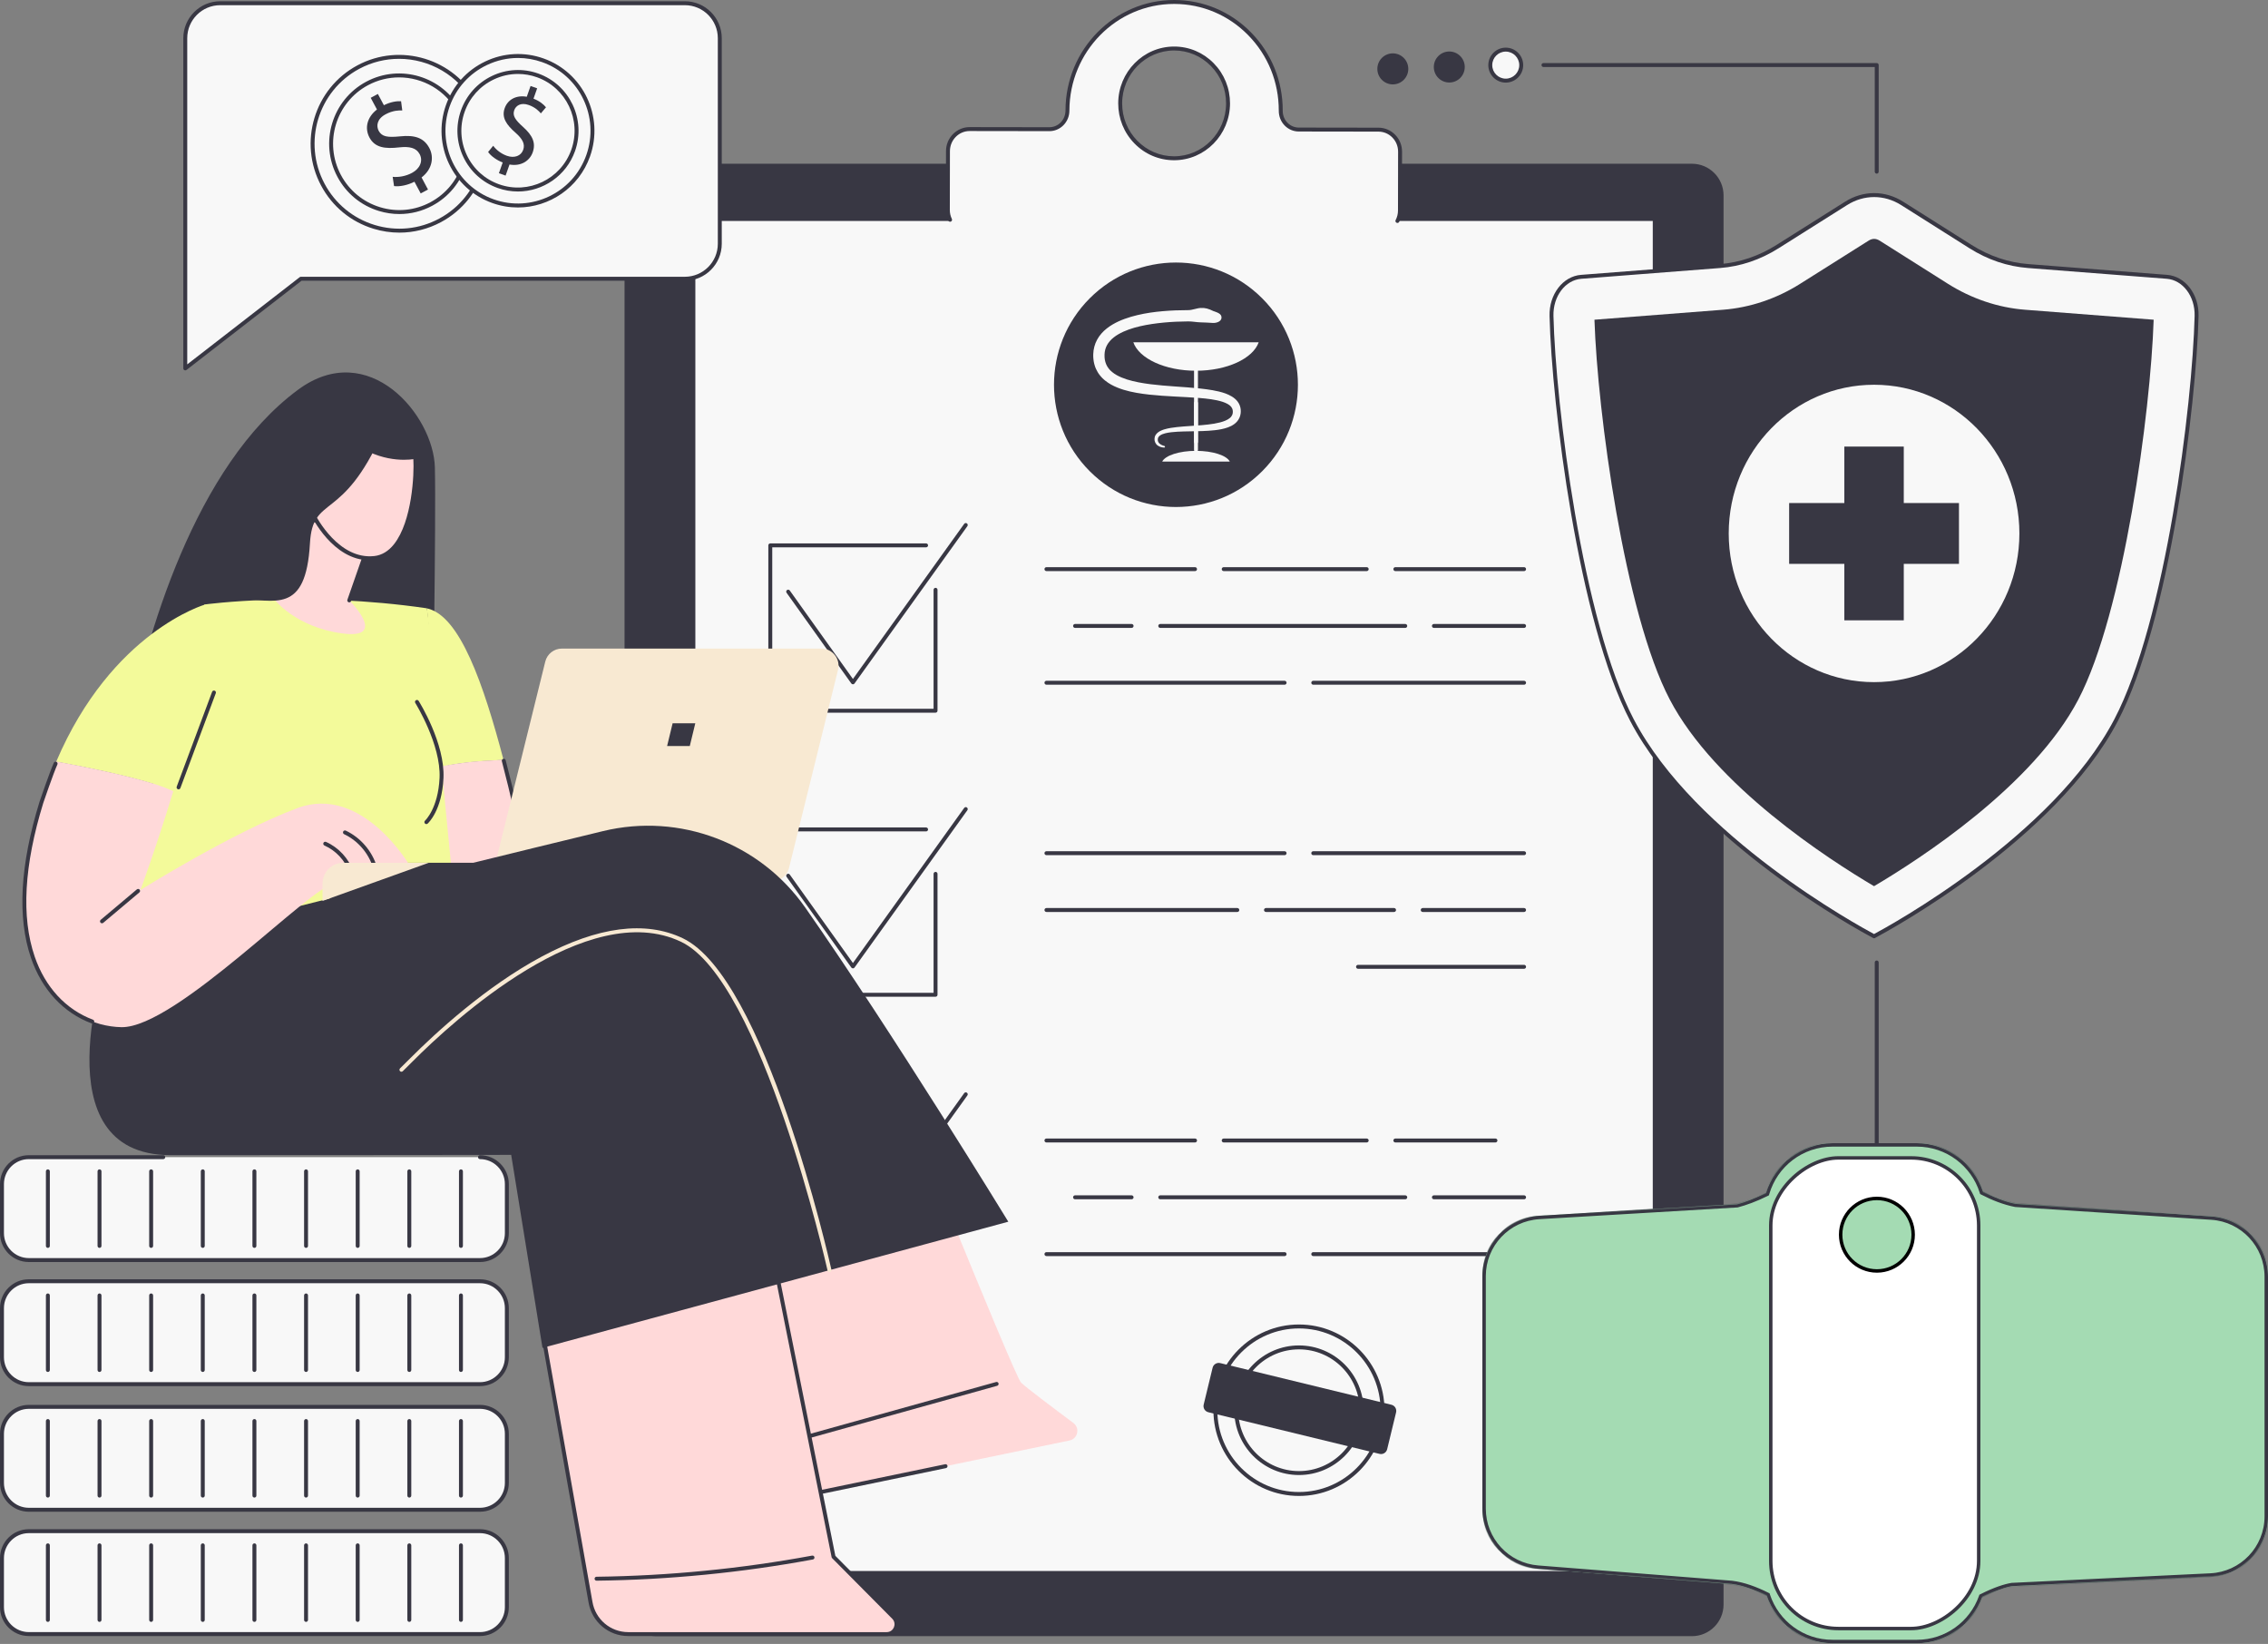 <svg width="2627" height="1904" viewBox="0 0 2627 1904" fill="none" xmlns="http://www.w3.org/2000/svg">
<rect x="0" y="0" width="2627" height="1904" fill="#808080" stroke="none"/>
<path d="M760.02 191.92H1959.79C1978.74 191.92 1994.1 207.318 1994.1 226.312V1858.3C1994.1 1877.29 1978.74 1892.69 1959.79 1892.69H760.02C741.067 1892.69 725.703 1877.29 725.703 1858.3V226.312C725.703 207.318 741.067 191.92 760.02 191.92Z" fill="#383743"/>
<path d="M760.01 1894.97H1959.79C1979.96 1894.97 1996.38 1878.52 1996.38 1858.3V226.315C1996.38 206.095 1979.96 189.645 1959.79 189.645H760.01C739.833 189.645 723.419 206.095 723.419 226.315V1858.3C723.419 1878.52 739.833 1894.97 760.01 1894.97ZM1959.79 194.202C1977.45 194.202 1991.82 208.601 1991.82 226.305V1858.29C1991.82 1876 1977.45 1890.39 1959.79 1890.39H760.01C742.345 1890.39 727.977 1876 727.977 1858.29V226.315C727.977 208.612 742.345 194.213 760.01 194.213H1959.79V194.202Z" fill="#383743"/>
<path d="M805.419 255.92H1914.38V1819.5H805.419V255.92Z" fill="#F8F8F8"/>
<path d="M1083.65 825.423H892.219C890.958 825.423 889.945 824.397 889.945 823.144V631.638C889.945 630.375 890.969 629.359 892.219 629.359H1072.68C1073.94 629.359 1074.96 630.385 1074.96 631.638C1074.96 632.892 1073.93 633.917 1072.68 633.917H894.493V820.855H1081.36V683.081C1081.36 681.817 1082.39 680.802 1083.64 680.802C1084.89 680.802 1085.91 681.827 1085.91 683.081V823.134C1085.91 824.397 1084.89 825.412 1083.64 825.412L1083.65 825.423Z" fill="#383743"/>
<path d="M987.935 792.551C987.201 792.551 986.509 792.199 986.085 791.598L911.085 686.558C910.351 685.533 910.588 684.103 911.612 683.378C912.635 682.643 914.061 682.881 914.785 683.907L987.935 786.367L1116.8 606.733C1117.53 605.707 1118.95 605.469 1119.97 606.215C1120.99 606.95 1121.22 608.38 1120.49 609.395L989.775 791.608C989.351 792.199 988.659 792.561 987.925 792.561L987.935 792.551Z" fill="#383743"/>
<path d="M1083.65 1154.42H892.219C890.958 1154.42 889.945 1153.4 889.945 1152.14V960.636C889.945 959.373 890.969 958.357 892.219 958.357H1072.68C1073.94 958.357 1074.96 959.383 1074.96 960.636C1074.96 961.89 1073.93 962.915 1072.68 962.915H894.493V1149.85H1081.36V1012.08C1081.36 1010.82 1082.39 1009.8 1083.64 1009.8C1084.89 1009.8 1085.91 1010.83 1085.91 1012.08V1152.13C1085.91 1153.4 1084.89 1154.41 1083.64 1154.41L1083.65 1154.42Z" fill="#383743"/>
<path d="M987.935 1121.55C987.201 1121.55 986.509 1121.2 986.085 1120.6L911.085 1015.56C910.351 1014.53 910.588 1013.1 911.612 1012.38C912.635 1011.64 914.061 1011.88 914.785 1012.9L987.935 1115.36L1116.8 935.731C1117.53 934.705 1118.95 934.467 1119.97 935.213C1120.99 935.948 1121.22 937.378 1120.49 938.393L989.775 1120.61C989.351 1121.2 988.659 1121.56 987.925 1121.56L987.935 1121.55Z" fill="#383743"/>
<path d="M1083.65 1484.77H892.219C890.958 1484.77 889.945 1483.75 889.945 1482.49V1290.99C889.945 1289.72 890.969 1288.71 892.219 1288.71H1072.68C1073.94 1288.71 1074.96 1289.73 1074.96 1290.99C1074.96 1292.24 1073.93 1293.27 1072.68 1293.27H894.493V1480.2H1081.36V1342.43C1081.36 1341.17 1082.39 1340.15 1083.64 1340.15C1084.89 1340.15 1085.91 1341.18 1085.91 1342.43V1482.48C1085.91 1483.75 1084.89 1484.76 1083.64 1484.76L1083.65 1484.77Z" fill="#383743"/>
<path d="M987.935 1451.91C987.201 1451.91 986.509 1451.56 986.085 1450.96L911.085 1345.92C910.351 1344.89 910.588 1343.46 911.612 1342.74C912.635 1342 914.061 1342.24 914.785 1343.27L987.935 1445.72L1116.8 1266.08C1117.53 1265.06 1118.95 1264.82 1119.97 1265.56C1120.99 1266.3 1121.22 1267.73 1120.49 1268.74L989.775 1450.96C989.351 1451.55 988.659 1451.91 987.925 1451.91H987.935Z" fill="#383743"/>
<path d="M1212.07 661.433H1384.21C1385.47 661.433 1386.48 660.407 1386.48 659.154C1386.48 657.901 1385.46 656.875 1384.21 656.875H1212.07C1210.81 656.875 1209.79 657.901 1209.79 659.154C1209.79 660.407 1210.82 661.433 1212.07 661.433Z" fill="#383743"/>
<path d="M1417.38 661.433H1583.04C1584.3 661.433 1585.32 660.407 1585.32 659.154C1585.32 657.901 1584.29 656.875 1583.04 656.875H1417.38C1416.12 656.875 1415.11 657.901 1415.11 659.154C1415.11 660.407 1416.13 661.433 1417.38 661.433Z" fill="#383743"/>
<path d="M1616.21 661.433H1765.33C1766.59 661.433 1767.61 660.407 1767.61 659.154C1767.61 657.901 1766.58 656.875 1765.33 656.875H1616.21C1614.95 656.875 1613.94 657.901 1613.94 659.154C1613.94 660.407 1614.96 661.433 1616.21 661.433Z" fill="#383743"/>
<path d="M1245.23 727.232H1310.73C1311.99 727.232 1313 726.206 1313 724.953C1313 723.699 1311.98 722.674 1310.73 722.674H1245.23C1243.97 722.674 1242.95 723.699 1242.95 724.953C1242.95 726.206 1243.98 727.232 1245.23 727.232Z" fill="#383743"/>
<path d="M1343.9 727.232H1627.7C1628.97 727.232 1629.98 726.206 1629.98 724.953C1629.98 723.699 1628.96 722.674 1627.7 722.674H1343.9C1342.64 722.674 1341.63 723.699 1341.63 724.953C1341.63 726.206 1342.65 727.232 1343.9 727.232Z" fill="#383743"/>
<path d="M1660.87 727.232H1765.33C1766.59 727.232 1767.61 726.206 1767.61 724.953C1767.61 723.699 1766.58 722.674 1765.33 722.674H1660.87C1659.61 722.674 1658.6 723.699 1658.6 724.953C1658.6 726.206 1659.62 727.232 1660.87 727.232Z" fill="#383743"/>
<path d="M1212.07 793.031H1487.94C1489.21 793.031 1490.22 792.005 1490.22 790.752C1490.22 789.498 1489.2 788.473 1487.94 788.473H1212.07C1210.81 788.473 1209.79 789.498 1209.79 790.752C1209.79 792.005 1210.82 793.031 1212.07 793.031Z" fill="#383743"/>
<path d="M1521.12 793.031H1765.33C1766.59 793.031 1767.61 792.005 1767.61 790.752C1767.61 789.498 1766.58 788.473 1765.33 788.473H1521.12C1519.86 788.473 1518.84 789.498 1518.84 790.752C1518.84 792.005 1519.87 793.031 1521.12 793.031Z" fill="#383743"/>
<path d="M1212.07 1323.17H1384.21C1385.47 1323.17 1386.48 1322.15 1386.48 1320.89C1386.48 1319.64 1385.46 1318.62 1384.21 1318.62H1212.07C1210.81 1318.62 1209.79 1319.64 1209.79 1320.89C1209.79 1322.15 1210.82 1323.17 1212.07 1323.17Z" fill="#383743"/>
<path d="M1417.38 1323.17H1583.04C1584.3 1323.17 1585.32 1322.15 1585.32 1320.89C1585.32 1319.64 1584.29 1318.62 1583.04 1318.62H1417.38C1416.12 1318.62 1415.11 1319.64 1415.11 1320.89C1415.11 1322.15 1416.13 1323.17 1417.38 1323.17Z" fill="#383743"/>
<path d="M1616.21 1323.17H1732.16C1733.43 1323.17 1734.44 1322.15 1734.44 1320.89C1734.44 1319.64 1733.42 1318.62 1732.16 1318.62H1616.21C1614.95 1318.62 1613.94 1319.64 1613.94 1320.89C1613.94 1322.15 1614.96 1323.17 1616.21 1323.17Z" fill="#383743"/>
<path d="M1245.23 1388.97H1310.73C1311.99 1388.97 1313 1387.95 1313 1386.69C1313 1385.44 1311.98 1384.41 1310.73 1384.41H1245.23C1243.97 1384.41 1242.95 1385.44 1242.95 1386.69C1242.95 1387.95 1243.98 1388.97 1245.23 1388.97Z" fill="#383743"/>
<path d="M1343.9 1388.97H1627.7C1628.97 1388.97 1629.98 1387.95 1629.98 1386.69C1629.98 1385.44 1628.96 1384.41 1627.7 1384.41H1343.9C1342.64 1384.41 1341.63 1385.44 1341.63 1386.69C1341.63 1387.95 1342.65 1388.97 1343.9 1388.97Z" fill="#383743"/>
<path d="M1660.87 1388.97H1765.33C1766.59 1388.97 1767.61 1387.95 1767.61 1386.69C1767.61 1385.44 1766.58 1384.41 1765.33 1384.41H1660.87C1659.61 1384.41 1658.6 1385.44 1658.6 1386.69C1658.6 1387.95 1659.62 1388.97 1660.87 1388.97Z" fill="#383743"/>
<path d="M1212.07 1454.77H1487.94C1489.21 1454.77 1490.22 1453.75 1490.22 1452.49C1490.22 1451.24 1489.2 1450.21 1487.94 1450.21H1212.07C1210.81 1450.21 1209.79 1451.24 1209.79 1452.49C1209.79 1453.75 1210.82 1454.77 1212.07 1454.77Z" fill="#383743"/>
<path d="M1521.12 1454.77H1765.33C1766.59 1454.77 1767.61 1453.75 1767.61 1452.49C1767.61 1451.24 1766.58 1450.21 1765.33 1450.21H1521.12C1519.86 1450.21 1518.84 1451.24 1518.84 1452.49C1518.84 1453.75 1519.87 1454.77 1521.12 1454.77Z" fill="#383743"/>
<path d="M1212.07 990.431H1487.94C1489.21 990.431 1490.22 989.405 1490.22 988.152C1490.22 986.899 1489.2 985.873 1487.94 985.873H1212.07C1210.81 985.873 1209.79 986.899 1209.79 988.152C1209.79 989.405 1210.82 990.431 1212.07 990.431Z" fill="#383743"/>
<path d="M1521.12 990.431H1765.33C1766.59 990.431 1767.61 989.405 1767.61 988.152C1767.61 986.899 1766.58 985.873 1765.33 985.873H1521.12C1519.86 985.873 1518.84 986.899 1518.84 988.152C1518.84 989.405 1519.87 990.431 1521.12 990.431Z" fill="#383743"/>
<path d="M1212.07 1056.23H1433.19C1434.46 1056.23 1435.47 1055.2 1435.47 1053.95C1435.47 1052.7 1434.45 1051.67 1433.19 1051.67H1212.07C1210.81 1051.67 1209.8 1052.7 1209.8 1053.95C1209.8 1055.2 1210.82 1056.23 1212.07 1056.23Z" fill="#383743"/>
<path d="M1466.36 1056.23H1614.73C1615.99 1056.23 1617 1055.2 1617 1053.95C1617 1052.7 1615.98 1051.67 1614.73 1051.67H1466.36C1465.1 1051.67 1464.09 1052.7 1464.09 1053.95C1464.09 1055.2 1465.11 1056.23 1466.36 1056.23Z" fill="#383743"/>
<path d="M1647.9 1056.23H1765.32C1766.58 1056.23 1767.6 1055.2 1767.6 1053.95C1767.6 1052.7 1766.57 1051.67 1765.32 1051.67H1647.9C1646.64 1051.67 1645.63 1052.7 1645.63 1053.95C1645.63 1055.2 1646.65 1056.23 1647.9 1056.23Z" fill="#383743"/>
<path d="M1572.98 1122.03H1765.33C1766.59 1122.03 1767.61 1121 1767.61 1119.75C1767.61 1118.5 1766.58 1117.47 1765.33 1117.47H1572.98C1571.72 1117.47 1570.71 1118.5 1570.71 1119.75C1570.71 1121 1571.73 1122.03 1572.98 1122.03Z" fill="#383743"/>
<path d="M1504.57 1732.58C1559.2 1732.58 1603.64 1688.04 1603.64 1633.29C1603.64 1578.54 1559.2 1534 1504.57 1534C1449.94 1534 1405.49 1578.54 1405.49 1633.29C1405.49 1688.04 1449.94 1732.58 1504.57 1732.58ZM1504.57 1538.57C1556.68 1538.57 1599.09 1581.06 1599.09 1633.3C1599.09 1685.54 1556.69 1728.03 1504.57 1728.03C1452.44 1728.03 1410.04 1685.54 1410.04 1633.3C1410.04 1581.06 1452.44 1538.57 1504.57 1538.57Z" fill="#383743"/>
<path d="M1504.57 1708.35C1545.87 1708.35 1579.46 1674.68 1579.46 1633.3C1579.46 1591.91 1545.87 1558.25 1504.57 1558.25C1463.28 1558.25 1429.68 1591.91 1429.68 1633.3C1429.68 1674.68 1463.28 1708.35 1504.57 1708.35ZM1504.57 1562.81C1543.35 1562.81 1574.9 1594.43 1574.9 1633.3C1574.9 1672.16 1543.35 1703.78 1504.57 1703.78C1465.79 1703.78 1434.24 1672.16 1434.24 1633.3C1434.24 1594.43 1465.79 1562.81 1504.57 1562.81Z" fill="#383743"/>
<path d="M1399.59 1635.62L1597.91 1683.86C1601.83 1684.81 1605.78 1682.4 1606.73 1678.46L1617.07 1635.8C1618.02 1631.87 1615.61 1627.91 1611.68 1626.96L1413.37 1578.71C1409.44 1577.76 1405.49 1580.17 1404.54 1584.11L1394.21 1626.77C1393.26 1630.71 1395.66 1634.66 1399.59 1635.62Z" fill="#383743"/>
<path d="M1262.21 545.738C1207.04 490.449 1207.04 400.809 1262.21 345.52C1317.38 290.231 1406.82 290.231 1461.99 345.52C1517.16 400.809 1517.16 490.449 1461.99 545.738C1406.82 601.027 1317.38 601.027 1262.21 545.738Z" fill="#383743"/>
<path d="M1457.92 396.447C1451.33 415.218 1421.34 429.389 1385.32 429.389C1349.3 429.389 1319.31 415.218 1312.72 396.447H1457.92Z" fill="#F8F8F8"/>
<path d="M1346.15 534.606C1349.71 527.51 1365.89 522.154 1385.32 522.154C1404.75 522.154 1420.93 527.51 1424.48 534.606H1346.15Z" fill="#F8F8F8"/>
<path d="M1385.31 514.027C1386.57 514.027 1387.59 513.002 1387.59 511.748V429.384C1387.59 428.121 1386.56 427.105 1385.31 427.105C1384.06 427.105 1383.04 428.131 1383.04 429.384V511.748C1383.04 513.012 1384.06 514.027 1385.31 514.027Z" fill="#F8F8F8"/>
<path d="M1405.76 360.423C1399.4 357.325 1396.08 356.497 1390.98 356.673C1386.08 356.838 1381.19 359.2 1376.28 359.19C1366.48 359.19 1356.66 359.542 1346.82 360.402C1336.99 361.251 1327.14 362.65 1317.35 364.97C1312.46 366.13 1307.57 367.519 1302.76 369.29C1300.34 370.15 1297.95 371.165 1295.57 372.222C1293.21 373.351 1290.85 374.5 1288.56 375.899C1286.26 377.266 1284 378.768 1281.86 380.498C1280.76 381.327 1279.74 382.29 1278.7 383.212C1277.71 384.217 1276.69 385.181 1275.77 386.279C1274.81 387.325 1273.96 388.506 1273.09 389.656C1272.29 390.868 1271.48 392.069 1270.8 393.374C1269.4 395.943 1268.26 398.699 1267.55 401.548C1266.81 404.386 1266.37 407.297 1266.31 410.146C1266.22 411.585 1266.31 412.994 1266.37 414.403C1266.38 415.107 1266.5 415.822 1266.58 416.537C1266.67 417.252 1266.75 417.967 1266.87 418.681C1267.19 420.111 1267.41 421.54 1267.89 422.949C1268.12 423.654 1268.32 424.358 1268.56 425.052L1269.41 427.113C1270.63 429.807 1272.14 432.417 1274 434.686C1274.45 435.276 1274.91 435.846 1275.41 436.364L1276.9 437.959C1277.95 438.923 1278.97 439.959 1280.1 440.798C1282.28 442.61 1284.63 444.061 1286.98 445.428C1291.73 448.049 1296.64 449.955 1301.55 451.467C1311.39 454.44 1321.26 455.911 1331.04 457.02C1350.58 459.143 1369.95 459.464 1388.89 460.894C1393.61 461.277 1398.3 461.743 1402.89 462.427C1407.47 463.1 1411.96 464.033 1416.11 465.369C1420.18 466.716 1424.01 468.601 1426.02 471.129C1427.02 472.382 1427.62 473.749 1427.86 475.376L1427.96 476.639C1427.93 477.064 1427.98 477.52 1427.91 477.914C1427.86 478.753 1427.64 479.509 1427.4 480.244C1426.83 481.674 1425.9 483.01 1424.46 484.17C1423.04 485.331 1421.27 486.367 1419.31 487.185C1415.37 488.853 1410.85 489.899 1406.29 490.686C1397.08 492.219 1387.48 492.768 1377.86 493.431C1373.04 493.763 1368.2 494.094 1363.34 494.623C1358.47 495.172 1353.57 495.824 1348.67 497.275C1347.45 497.658 1346.22 498.072 1345.01 498.632C1343.8 499.16 1342.59 499.823 1341.46 500.672C1340.32 501.522 1339.24 502.578 1338.46 503.925C1337.67 505.261 1337.26 506.836 1337.25 508.317C1337.06 511.238 1338.6 514.419 1340.97 515.993C1342.12 516.822 1343.37 517.381 1344.63 517.744C1345.9 518.106 1347.13 518.345 1348.49 518.376C1349 518.386 1349.43 517.972 1349.44 517.454C1349.44 517.008 1349.15 516.625 1348.73 516.521L1348.66 516.501C1346.53 515.962 1344.36 514.968 1342.91 513.59C1342.18 512.906 1341.65 512.108 1341.37 511.249C1341.19 510.845 1341.17 510.358 1341.06 509.923C1341.08 509.446 1340.99 508.98 1341.08 508.524C1341.3 504.826 1345.6 502.848 1349.93 501.77C1354.35 500.703 1359.07 500.289 1363.79 500.009C1368.53 499.74 1373.32 499.647 1378.13 499.564C1387.75 499.388 1397.47 499.357 1407.37 498.228C1412.32 497.627 1417.34 496.788 1422.39 494.954C1424.91 494.032 1427.46 492.81 1429.85 490.997C1432.24 489.236 1434.42 486.667 1435.73 483.653C1436.35 482.14 1436.81 480.555 1437.01 478.991C1437.15 478.204 1437.14 477.437 1437.19 476.66C1437.19 475.883 1437.14 475.096 1437.1 474.309C1436.82 471.139 1435.59 467.855 1433.65 465.265C1431.72 462.655 1429.3 460.749 1426.89 459.257C1424.45 457.766 1421.96 456.657 1419.48 455.714C1414.49 453.943 1409.52 452.814 1404.6 451.954C1399.68 451.094 1394.78 450.473 1389.91 449.945C1380.18 448.919 1370.51 448.266 1360.93 447.593C1351.35 446.909 1341.83 446.164 1332.46 444.983C1323.12 443.791 1313.88 442.165 1305.27 439.461C1300.99 438.094 1296.89 436.416 1293.22 434.334C1291.42 433.256 1289.66 432.148 1288.15 430.843C1287.35 430.232 1286.69 429.517 1285.96 428.864L1285 427.797C1284.66 427.455 1284.37 427.082 1284.1 426.699C1281.74 423.726 1280.36 420.266 1279.7 416.475C1279.62 415.998 1279.58 415.501 1279.52 415.025C1279.47 414.538 1279.39 414.061 1279.4 413.554C1279.38 412.559 1279.28 411.544 1279.37 410.57C1279.41 408.602 1279.72 406.696 1280.19 404.873C1280.65 403.029 1281.39 401.299 1282.3 399.631C1282.73 398.782 1283.28 398.005 1283.81 397.197C1284.41 396.43 1284.96 395.643 1285.64 394.918C1286.26 394.162 1287.02 393.478 1287.71 392.763C1288.48 392.1 1289.21 391.396 1290.04 390.774C1291.65 389.479 1293.42 388.309 1295.27 387.221C1297.1 386.102 1299.09 385.149 1301.07 384.207C1303.1 383.316 1305.16 382.446 1307.28 381.7C1311.51 380.167 1315.93 378.913 1320.41 377.877C1329.39 375.785 1338.69 374.5 1348.04 373.589C1357.41 372.708 1366.86 372.304 1376.34 372.242C1381.08 372.211 1385.82 373.226 1390.55 373.34C1395.27 373.475 1400.08 373.672 1404.64 374.014H1404.75C1408.25 374.283 1414.33 372.791 1414.85 368.347C1415.46 363.157 1409.27 361.738 1405.79 360.361L1405.76 360.423Z" fill="#F8F8F8"/>
<path d="M1385.31 523.393C1386.57 523.393 1387.59 522.367 1387.59 521.114V466.843C1387.59 465.58 1386.56 464.564 1385.31 464.564C1384.06 464.564 1383.04 465.59 1383.04 466.843V521.114C1383.04 522.378 1384.06 523.393 1385.31 523.393Z" fill="#F8F8F8"/>
<path d="M1098.04 174.968C1098.07 160.869 1109.31 149.464 1123.17 149.475L1215.45 149.609C1227.14 149.63 1236.43 139.903 1236.43 128V127.773C1236.56 58.357 1291.98 2.171 1360.2 2.264C1428.42 2.357 1483.62 58.71 1483.49 128.125V128.353C1483.45 140.245 1492.7 150.003 1504.39 150.013L1596.66 150.148C1610.51 150.169 1621.73 161.615 1621.7 175.703L1621.56 243.927C1621.53 258.026 1610.28 269.431 1596.42 269.421L1122.94 268.747C1109.09 268.727 1097.87 257.28 1097.9 243.181L1098.04 174.957V174.968ZM1359.85 183.296C1394.35 183.348 1422.37 154.934 1422.43 119.827C1422.49 84.731 1394.59 56.234 1360.08 56.182C1325.58 56.13 1297.56 84.545 1297.5 119.651C1297.43 154.747 1325.34 183.245 1359.83 183.296H1359.85Z" fill="#F8F8F8"/>
<path d="M1618.62 258.207C1619.43 258.207 1620.23 257.761 1620.63 256.984C1622.72 252.996 1623.84 248.49 1623.85 243.953L1623.98 175.729C1623.99 168.312 1621.17 161.32 1616.01 156.068C1610.85 150.795 1603.98 147.894 1596.66 147.884L1504.39 147.749C1499.5 147.749 1494.88 145.812 1491.41 142.301C1487.75 138.623 1485.75 133.672 1485.77 128.368V128.14C1485.84 93.966 1472.82 61.822 1449.11 37.613C1425.39 13.405 1393.81 0.052 1360.2 0H1360.02C1290.74 0 1234.29 57.285 1234.16 127.788C1234.16 133.309 1232.13 138.25 1228.46 141.928C1224.98 145.419 1220.37 147.335 1215.48 147.335H1215.45L1123.18 147.2H1123.13C1108.06 147.2 1095.78 159.652 1095.75 174.962L1095.62 243.186C1095.62 247.527 1096.56 251.681 1098.44 255.544C1098.99 256.674 1100.34 257.15 1101.48 256.591C1102.61 256.042 1103.08 254.674 1102.52 253.545C1100.95 250.313 1100.16 246.833 1100.17 243.197L1100.3 174.973C1100.33 162.169 1110.57 151.758 1123.12 151.758H1123.15L1215.43 151.893H1215.46C1221.56 151.893 1227.3 149.5 1231.66 145.149C1236.18 140.612 1238.68 134.531 1238.68 128.005C1238.81 59.802 1293.22 4.558 1360 4.558H1360.18C1392.56 4.61 1422.98 17.476 1445.83 40.814C1468.7 64.153 1481.26 95.168 1481.19 128.14C1481.17 134.884 1483.64 140.975 1488.16 145.522C1492.5 149.894 1498.26 152.307 1504.37 152.307L1596.64 152.442C1602.73 152.442 1608.44 154.876 1612.74 159.258C1617.06 163.65 1619.42 169.493 1619.4 175.708L1619.27 243.932C1619.27 247.734 1618.33 251.515 1616.58 254.85C1615.99 255.969 1616.42 257.347 1617.53 257.937C1617.87 258.113 1618.23 258.196 1618.58 258.196L1618.62 258.207ZM1359.94 185.58C1395.6 185.58 1424.64 156.109 1424.72 119.842C1424.75 102.263 1418.05 85.72 1405.85 73.269C1393.65 60.807 1377.4 53.929 1360.09 53.908H1360C1324.34 53.908 1295.3 83.379 1295.22 119.646C1295.19 137.225 1301.89 153.758 1314.09 166.219C1326.29 178.681 1342.54 185.56 1359.85 185.58H1359.94ZM1360 58.476H1360.08C1376.16 58.497 1391.25 64.888 1402.6 76.47C1413.95 88.061 1420.19 103.455 1420.16 119.832C1420.1 153.592 1393.09 181.022 1359.94 181.022H1359.86C1343.78 181.002 1328.69 174.61 1317.34 163.029C1305.99 151.437 1299.75 136.033 1299.78 119.666C1299.84 85.907 1326.85 58.476 1360 58.476Z" fill="#383743"/>
<path d="M1831.49 320.583L1992.13 308.121C2015.48 306.308 2038.25 298.622 2058.96 285.549L2138.28 235.536C2158.65 222.702 2182.96 222.712 2203.3 235.567L2282.39 285.549C2303.11 298.622 2325.88 306.308 2349.23 308.121L2509.86 320.583C2529.6 322.116 2544.86 342.119 2544.27 365.883C2541.78 467.297 2511.8 717.9 2451.02 834.075C2377.74 974.159 2178.48 1080.21 2170.8 1084.26L2170.78 1084.4C2170.78 1084.4 2170.73 1084.37 2170.67 1084.34C2170.61 1084.37 2170.55 1084.4 2170.55 1084.4V1084.27C2163.13 1080.36 1963.65 974.263 1890.32 834.075C1829.54 717.9 1799.55 467.297 1797.06 365.883C1796.48 342.119 1811.74 322.116 1831.47 320.583H1831.49Z" fill="#F8F8F8"/>
<path d="M2170.8 1086.69C2171.18 1086.69 2171.54 1086.59 2171.87 1086.42C2172.07 1086.3 2172.27 1086.17 2172.43 1086C2186.62 1078.46 2380.7 973.442 2453.06 835.14C2513.12 720.353 2544.05 468.89 2546.57 365.953C2547.19 340.884 2531.15 319.959 2510.06 318.323L2349.42 305.861C2326.3 304.069 2304.16 296.59 2283.62 283.63L2204.53 233.659C2183.41 220.317 2158.2 220.306 2137.09 233.628L2057.77 283.641C2037.23 296.6 2015.09 304.079 1991.96 305.871L1831.33 318.333C1810.24 319.97 1794.2 340.895 1794.82 365.963C1797.34 468.9 1828.28 720.363 1888.33 835.161C1960.92 973.929 2156.12 1079.21 2169.12 1086.11C2169.19 1086.17 2169.27 1086.23 2169.36 1086.28C2169.68 1086.49 2170.04 1086.62 2170.41 1086.66C2170.54 1086.69 2170.68 1086.71 2170.82 1086.71L2170.8 1086.69ZM2170.77 228.231C2181.53 228.231 2192.29 231.328 2202.09 237.523L2281.18 287.505C2302.35 300.857 2325.19 308.575 2349.06 310.419L2509.7 322.88C2528.38 324.331 2542.57 343.205 2542.01 365.849C2539.49 468.434 2508.73 718.902 2449.02 833.037C2377.89 968.998 2187.53 1072.78 2170.68 1081.78C2153.68 1072.7 1963.44 968.936 1892.34 833.037C1832.63 718.902 1801.87 468.423 1799.35 365.849C1798.79 343.205 1812.98 324.331 1831.66 322.88L1992.29 310.419C2016.16 308.564 2039 300.857 2060.17 287.505L2139.49 237.492C2149.28 231.318 2160.02 228.231 2170.76 228.231H2170.77Z" fill="#383743"/>
<path d="M2170.69 1026.35C2223.58 995.109 2354.95 910.249 2407.32 810.14C2459.8 709.834 2491.03 477.846 2494.56 370.289L2345.5 358.729C2314.47 356.326 2283.65 345.956 2256.38 328.75L2177.26 278.758C2175.06 277.38 2172.88 276.676 2170.78 276.676C2168.67 276.676 2166.5 277.37 2164.32 278.748L2084.99 328.76C2057.74 345.956 2026.92 356.326 1995.88 358.729L1846.84 370.289C1850.38 478.053 1881.61 709.886 1934.06 810.14C1986.46 910.29 2117.78 995.109 2170.68 1026.35H2170.69Z" fill="#383743"/>
<path d="M2170.7 790.042C2077.73 790.042 2002.36 712.938 2002.36 617.825C2002.36 522.712 2077.73 445.607 2170.7 445.607C2263.67 445.607 2339.04 522.712 2339.04 617.825C2339.04 712.938 2263.67 790.042 2170.7 790.042Z" fill="#F8F8F8"/>
<path d="M2072.35 582.611H2136.27V517.215H2205.12V582.611H2269.05V653.051H2205.12V718.447H2136.27V653.051H2072.35V582.611Z" fill="#383743"/>
<path d="M146.435 852.478L501.167 849.474C501.167 849.474 505.178 601.927 503.72 541.451C502.263 480.976 427.045 390.957 345.192 451.401C225.446 539.825 168.555 737.784 146.445 852.478H146.435Z" fill="#383743"/>
<path d="M129.42 1079.22L236.928 700.103C236.928 700.103 353.883 683.985 494.467 704.526C494.467 704.526 533.838 988.04 537.156 1052.6L129.409 1079.22H129.42Z" fill="#F3FA9A"/>
<path d="M552.862 881.899C539.084 883.059 525.409 885.09 511.827 887.638L494.503 704.596C532.768 712.686 560.273 792.957 583.199 879.9C573.132 880.905 562.961 881.05 552.862 881.899Z" fill="#F3FA9A"/>
<path d="M517.108 886.49C530.752 884.086 544.52 882.201 558.35 881.362C566.609 880.865 574.889 880.585 583.116 879.746C603.975 959.386 617.908 1038.24 617.908 1038.24L527.631 1054.3L511.351 887.557C513.274 887.194 515.186 886.821 517.108 886.479V886.49Z" fill="#FFD9D9"/>
<path d="M617.894 1040.52C618.018 1040.52 618.153 1040.51 618.287 1040.49C619.527 1040.27 620.354 1039.09 620.137 1037.84C620.003 1037.08 606.545 959.738 585.707 880.482C585.387 879.26 584.136 878.545 582.927 878.856C581.707 879.177 580.983 880.42 581.304 881.642C602.08 960.702 615.517 1037.85 615.651 1038.62C615.848 1039.73 616.809 1040.52 617.894 1040.52Z" fill="#383743"/>
<path d="M869.189 1038.25L381.977 1054.31V1023.2C381.977 1009.97 392.685 999.244 405.885 999.244H869.189V1038.26V1038.25Z" fill="#383743"/>
<path d="M894.659 1020.58H593.934C581.086 1020.58 571.659 1008.5 574.75 996.007L631.589 766.225C633.77 757.389 641.688 751.184 650.774 751.184H951.499C964.347 751.184 973.773 763.262 970.683 775.755L913.843 1005.54C911.662 1014.37 903.745 1020.58 894.659 1020.58Z" fill="#F8E9D2"/>
<path d="M798.974 864.019H772.709L779.087 837.697H805.352L798.974 864.019Z" fill="#383743"/>
<path d="M206.821 914.189C207.741 914.189 208.61 913.619 208.951 912.707L249.955 802.851C250.399 801.67 249.8 800.354 248.621 799.909C247.443 799.463 246.13 800.064 245.686 801.245L204.682 911.102C204.237 912.283 204.837 913.598 206.015 914.043C206.274 914.137 206.553 914.189 206.811 914.189H206.821Z" fill="#383743"/>
<path d="M493.849 954.438C494.386 954.438 494.934 954.252 495.358 953.858C496.04 953.247 511.989 938.537 513.684 901.1C515.504 861.042 486.138 813.723 484.887 811.723C484.216 810.656 482.82 810.335 481.745 811.008C480.68 811.682 480.36 813.091 481.032 814.158C481.332 814.634 510.883 862.275 509.136 900.903C507.534 936.238 492.464 950.326 492.319 950.471C491.389 951.32 491.317 952.76 492.154 953.692C492.609 954.19 493.229 954.449 493.849 954.449V954.438Z" fill="#383743"/>
<path d="M1022.89 1215.68C1022.89 1215.68 1174.46 1593.12 1182.7 1601.32C1188.1 1606.69 1221.15 1631.56 1243.31 1648.09C1251.17 1653.94 1248.42 1666.34 1238.84 1668.33L928.107 1732.77L833.168 1302.83L1022.89 1215.68Z" fill="#FFD9D9"/>
<path d="M928.099 1735.05C928.254 1735.05 928.409 1735.04 928.564 1735L1095.69 1700.34C1096.92 1700.08 1097.72 1698.88 1097.46 1697.63C1097.2 1696.4 1095.99 1695.61 1094.76 1695.86L929.835 1730.07L835.774 1304.13L1021.65 1218.74C1028 1234.52 1066.97 1331.42 1104.44 1423.06C1104.91 1424.23 1106.24 1424.78 1107.4 1424.3C1108.57 1423.83 1109.13 1422.49 1108.64 1421.33C1067.92 1321.72 1025.4 1215.88 1024.97 1214.82C1024.73 1214.24 1024.28 1213.79 1023.7 1213.56C1023.12 1213.33 1022.48 1213.34 1021.91 1213.6L832.188 1300.75C831.216 1301.2 830.679 1302.26 830.916 1303.32L925.855 1733.26C926.093 1734.32 927.034 1735.05 928.078 1735.05H928.099Z" fill="#383743"/>
<path d="M923.74 1669.38C923.946 1669.38 924.153 1669.35 924.35 1669.3L1155.01 1605C1156.22 1604.66 1156.94 1603.41 1156.6 1602.19C1156.27 1600.98 1154.99 1600.28 1153.8 1600.61L923.13 1664.91C921.921 1665.25 921.207 1666.5 921.548 1667.71C921.828 1668.72 922.747 1669.38 923.74 1669.38Z" fill="#383743"/>
<path d="M627.341 1536.11L683.942 1855.44C687.529 1876.87 706.031 1892.57 727.717 1892.57H1027C1037.11 1892.57 1042.2 1880.33 1035.07 1873.15L965.473 1803.05L890.782 1430.4L627.33 1536.11H627.341Z" fill="#FFD9D9"/>
<path d="M727.722 1894.85H1027.01C1032.62 1894.85 1037.45 1891.62 1039.61 1886.43C1041.77 1881.23 1040.64 1875.52 1036.68 1871.53L967.576 1801.92L893.02 1429.94C892.886 1429.28 892.462 1428.71 891.873 1428.39C891.284 1428.07 890.57 1428.03 889.94 1428.28L626.498 1533.99C625.496 1534.39 624.917 1535.44 625.103 1536.51L681.704 1855.83C685.477 1878.43 704.827 1894.84 727.722 1894.84V1894.85ZM889.092 1433.54L963.245 1803.51C963.338 1803.94 963.545 1804.35 963.865 1804.67L1033.46 1874.77C1036.61 1877.95 1036.54 1881.98 1035.41 1884.69C1034.29 1887.4 1031.5 1890.3 1027.02 1890.3H727.732C707.08 1890.3 689.612 1875.49 686.201 1855.07L629.92 1537.55L889.103 1433.55L889.092 1433.54Z" fill="#383743"/>
<path d="M690.964 1830.72H690.995C774.812 1829.7 859.095 1821.43 941.527 1806.16C942.767 1805.93 943.584 1804.74 943.357 1803.5C943.129 1802.26 941.94 1801.44 940.7 1801.67C858.526 1816.89 774.492 1825.13 690.944 1826.16C689.683 1826.18 688.68 1827.2 688.701 1828.47C688.721 1829.72 689.734 1830.71 690.975 1830.71L690.964 1830.72Z" fill="#383743"/>
<path d="M124.045 1110.86C124.045 1110.86 45.107 1337.83 197.35 1337.83C370.256 1337.83 592.094 1337.55 592.094 1337.55L628.375 1561.1L1167.91 1414.96C1167.91 1414.96 1033.55 1195.27 932.862 1051.32C880.343 976.225 787.306 941.025 698.373 962.593C501.011 1010.45 153.493 1095.86 124.045 1110.86Z" fill="#383743"/>
<path d="M960.794 1473.34C960.959 1473.34 961.125 1473.32 961.3 1473.29C962.53 1473.01 963.295 1471.79 963.026 1470.56C959.936 1456.77 886.165 1132.17 790.916 1086.7C747.535 1066 692.587 1073.11 627.582 1107.85C562.722 1142.52 504.466 1196.33 475.514 1225.33C471.359 1229.49 467.307 1233.5 463.369 1237.36C462.469 1238.24 462.459 1239.69 463.338 1240.59C464.216 1241.49 465.663 1241.51 466.552 1240.62C470.501 1236.74 474.563 1232.71 478.729 1228.54C524.074 1183.12 680.432 1039.02 788.953 1090.81C882.217 1135.33 957.827 1468.19 958.571 1471.55C958.809 1472.61 959.75 1473.33 960.794 1473.33V1473.34Z" fill="#F8E9D2"/>
<path d="M168.955 905.248C138.153 896.536 106.751 889.958 75.308 884.033C71.908 883.391 68.497 882.8 65.096 882.189C129.44 731.27 237.599 700.131 237.599 700.131C251.222 736.677 224.978 835.45 200.492 916.508C190.372 911.795 179.705 908.304 168.955 905.258V905.248Z" fill="#F3FA9A"/>
<path d="M65.089 881.979C86.433 885.863 107.716 890.11 128.874 894.917C143.82 898.304 158.694 901.982 173.403 906.301C182.736 909.046 191.946 912.227 200.722 916.349C181.558 979.508 162.746 1030.73 162.746 1030.73C162.746 1030.73 269.603 963.773 344.562 935.897C419.521 908.021 474.396 1002.24 474.396 1002.24L387.468 1023.59C362.464 1023.51 203.885 1190.79 140.626 1189.65C77.378 1188.51 -11.783 1122.74 47.992 929.143C53.202 912.258 58.949 896.585 65.089 881.979Z" fill="#FFD9D9"/>
<path d="M106.897 1185.41C107.817 1185.41 108.685 1184.84 109.036 1183.93C109.471 1182.74 108.871 1181.43 107.693 1180.99C76.281 1169.27 52.3 1143.29 40.166 1107.85C24.485 1062.03 27.845 1002.14 50.171 929.831C50.264 929.551 61.862 895.574 66.482 885.381C66.999 884.231 66.492 882.884 65.355 882.356C64.198 881.828 62.854 882.346 62.337 883.485C57.624 893.885 46.316 927.013 45.84 928.412C23.204 1001.72 19.855 1062.57 35.855 1109.33C48.445 1146.09 73.387 1173.06 106.101 1185.27C106.359 1185.36 106.628 1185.42 106.897 1185.42V1185.41Z" fill="#383743"/>
<path d="M407.014 1012.34C407.262 1012.34 407.51 1012.3 407.758 1012.21C408.947 1011.8 409.578 1010.5 409.164 1009.31C403.955 994.281 392.161 981.488 377.628 975.086C376.47 974.578 375.137 975.106 374.631 976.256C374.124 977.406 374.651 978.753 375.798 979.26C389.194 985.165 400.058 996.953 404.864 1010.8C405.195 1011.75 406.074 1012.34 407.014 1012.34Z" fill="#383743"/>
<path d="M434.332 1006.85C434.549 1006.85 434.766 1006.82 434.983 1006.75C436.192 1006.39 436.874 1005.13 436.512 1003.92C431.096 985.747 417.638 970.084 400.521 962.014C399.384 961.476 398.03 961.962 397.493 963.112C396.955 964.252 397.441 965.609 398.589 966.147C414.558 973.668 427.106 988.284 432.161 1005.23C432.45 1006.23 433.36 1006.86 434.342 1006.86L434.332 1006.85Z" fill="#383743"/>
<path d="M373.589 1043.45V1023.26C373.589 1010.02 384.297 999.297 397.497 999.297H496.57L373.589 1043.45Z" fill="#F8E9D2"/>
<path d="M118.114 1069.35C118.631 1069.35 119.148 1069.17 119.582 1068.81L161.423 1033.59C162.385 1032.78 162.509 1031.34 161.703 1030.38C160.896 1029.41 159.459 1029.29 158.498 1030.1L116.657 1065.32C115.695 1066.12 115.571 1067.56 116.378 1068.53C116.822 1069.07 117.473 1069.35 118.124 1069.35H118.114Z" fill="#383743"/>
<path d="M353.559 599.791L317.899 694.296C317.899 694.296 342.127 726.325 396.465 733.618C450.803 740.911 404.569 695.352 404.569 695.352L430.812 620.084L353.559 599.791Z" fill="#FFD9D9"/>
<path d="M404.554 697.643C405.494 697.643 406.373 697.052 406.704 696.11L432.948 620.842C433.154 620.241 433.103 619.578 432.803 619.019C432.503 618.459 431.986 618.045 431.366 617.879L354.112 597.586C352.903 597.286 351.652 598 351.332 599.212C351.012 600.435 351.746 601.678 352.955 601.999L427.821 621.671L402.383 694.608C401.97 695.799 402.59 697.094 403.778 697.519C404.027 697.601 404.285 697.643 404.533 697.643H404.554Z" fill="#383743"/>
<path d="M361.992 594.986C361.992 594.986 388.742 651.276 433.788 646.273C478.833 641.27 483.061 548.578 480.818 529.124C480.818 529.124 441.767 537.67 404.515 505.847C386.726 490.651 357.361 538.488 361.981 594.986H361.992Z" fill="#FFD9D9"/>
<path d="M428.03 648.875C429.994 648.875 432 648.771 434.036 648.543C443.969 647.435 452.662 642.266 459.897 633.16C482.947 604.176 484.673 542.758 483.071 528.856C482.999 528.214 482.658 527.634 482.131 527.261C481.604 526.888 480.942 526.753 480.322 526.888C479.939 526.971 441.871 534.771 405.973 504.109C401.404 500.203 395.76 499.654 390.086 502.576C372.855 511.422 356.131 551.625 359.697 595.174C359.718 595.443 359.79 595.713 359.914 595.972C360.979 598.23 385.569 648.875 428.01 648.875H428.03ZM478.771 531.788C479.898 548.859 477.376 603.865 456.341 630.322C449.892 638.433 442.222 643.043 433.54 644.006C392.484 648.543 366.612 599.131 364.224 594.376C360.638 548.963 378.437 513.701 392.184 506.647C396.226 504.564 399.885 504.886 403.048 507.589C435.721 535.496 469.345 533.145 478.771 531.798V531.788Z" fill="#383743"/>
<path d="M433.534 485.783C433.534 485.783 456.036 471.529 442.919 501.176C396.447 606.226 362.234 572 358.999 629.42C354.306 712.726 317.891 694.297 275.977 693.655C275.977 693.655 311.307 477.703 433.534 485.783Z" fill="#383743"/>
<path d="M33.386 1340.21H555.97C573.152 1340.21 587.082 1354.17 587.082 1371.39V1428.21C587.082 1445.43 573.152 1459.39 555.97 1459.39H33.386C16.203 1459.39 2.274 1445.43 2.274 1428.21V1371.39C2.274 1354.17 16.203 1340.21 33.386 1340.21Z" fill="#F8F8F8"/>
<path d="M33.397 1461.67H555.97C574.379 1461.67 589.367 1446.66 589.367 1428.2V1371.39C589.367 1352.94 574.39 1337.92 555.97 1337.92C554.709 1337.92 553.697 1338.95 553.697 1340.2C553.697 1341.45 554.72 1342.48 555.97 1342.48C571.878 1342.48 584.809 1355.45 584.809 1371.38V1428.19C584.809 1444.13 571.868 1457.09 555.97 1457.09H33.397C17.49 1457.09 4.559 1444.12 4.559 1428.19V1371.38C4.559 1355.44 17.5 1342.48 33.397 1342.48H189.114C190.375 1342.48 191.388 1341.45 191.388 1340.2C191.388 1338.95 190.365 1337.92 189.114 1337.92H33.397C14.988 1337.92 0 1352.93 0 1371.39V1428.2C0 1446.65 14.978 1461.67 33.397 1461.67Z" fill="#383743"/>
<path d="M533.914 1445.27C535.175 1445.27 536.188 1444.24 536.188 1442.99V1356.61C536.188 1355.34 535.164 1354.33 533.914 1354.33C532.663 1354.33 531.64 1355.35 531.64 1356.61V1442.99C531.64 1444.25 532.663 1445.27 533.914 1445.27Z" fill="#383743"/>
<path d="M474.107 1445.27C475.368 1445.27 476.381 1444.24 476.381 1442.99V1356.61C476.381 1355.34 475.358 1354.33 474.107 1354.33C472.856 1354.33 471.833 1355.35 471.833 1356.61V1442.99C471.833 1444.25 472.856 1445.27 474.107 1445.27Z" fill="#383743"/>
<path d="M414.3 1445.27C415.561 1445.27 416.574 1444.24 416.574 1442.99V1356.61C416.574 1355.34 415.551 1354.33 414.3 1354.33C413.05 1354.33 412.026 1355.35 412.026 1356.61V1442.99C412.026 1444.25 413.05 1445.27 414.3 1445.27Z" fill="#383743"/>
<path d="M354.488 1445.27C355.749 1445.27 356.762 1444.24 356.762 1442.99V1356.61C356.762 1355.34 355.738 1354.33 354.488 1354.33C353.237 1354.33 352.214 1355.35 352.214 1356.61V1442.99C352.214 1444.25 353.237 1445.27 354.488 1445.27Z" fill="#383743"/>
<path d="M294.681 1445.27C295.942 1445.27 296.955 1444.24 296.955 1442.99V1356.61C296.955 1355.34 295.932 1354.33 294.681 1354.33C293.43 1354.33 292.407 1355.35 292.407 1356.61V1442.99C292.407 1444.25 293.43 1445.27 294.681 1445.27Z" fill="#383743"/>
<path d="M234.874 1445.27C236.136 1445.27 237.148 1444.24 237.148 1442.99V1356.61C237.148 1355.34 236.125 1354.33 234.874 1354.33C233.624 1354.33 232.6 1355.35 232.6 1356.61V1442.99C232.6 1444.25 233.624 1445.27 234.874 1445.27Z" fill="#383743"/>
<path d="M175.068 1445.27C176.329 1445.27 177.342 1444.24 177.342 1442.99V1356.61C177.342 1355.34 176.319 1354.33 175.068 1354.33C173.817 1354.33 172.794 1355.35 172.794 1356.61V1442.99C172.794 1444.25 173.817 1445.27 175.068 1445.27Z" fill="#383743"/>
<path d="M115.261 1445.27C116.522 1445.27 117.535 1444.24 117.535 1442.99V1356.61C117.535 1355.34 116.512 1354.33 115.261 1354.33C114.01 1354.33 112.987 1355.35 112.987 1356.61V1442.99C112.987 1444.25 114.01 1445.27 115.261 1445.27Z" fill="#383743"/>
<path d="M55.449 1445.27C56.71 1445.27 57.723 1444.24 57.723 1442.99V1356.61C57.723 1355.34 56.699 1354.33 55.449 1354.33C54.198 1354.33 53.175 1355.35 53.175 1356.61V1442.99C53.175 1444.25 54.198 1445.27 55.449 1445.27Z" fill="#383743"/>
<path d="M555.97 1483.93H33.396C16.217 1483.93 2.284 1497.9 2.284 1515.11V1571.92C2.284 1589.13 16.228 1603.1 33.396 1603.1H555.97C573.149 1603.1 587.082 1589.12 587.082 1571.92V1515.11C587.082 1497.89 573.138 1483.93 555.97 1483.93Z" fill="#F8F8F8"/>
<path d="M33.397 1605.38H555.97C574.379 1605.38 589.367 1590.37 589.367 1571.91V1515.1C589.367 1496.64 574.39 1481.63 555.97 1481.63H33.397C14.988 1481.63 0 1496.64 0 1515.1V1571.91C0 1590.37 14.978 1605.38 33.397 1605.38ZM555.97 1486.2C571.878 1486.2 584.809 1499.17 584.809 1515.1V1571.91C584.809 1587.85 571.868 1600.81 555.97 1600.81H33.397C17.49 1600.81 4.559 1587.84 4.559 1571.91V1515.1C4.559 1499.16 17.5 1486.2 33.397 1486.2H555.97Z" fill="#383743"/>
<path d="M533.914 1588.99C535.175 1588.99 536.188 1587.97 536.188 1586.71V1500.33C536.188 1499.07 535.164 1498.05 533.914 1498.05C532.663 1498.05 531.64 1499.08 531.64 1500.33V1586.71C531.64 1587.98 532.663 1588.99 533.914 1588.99Z" fill="#383743"/>
<path d="M474.107 1588.99C475.368 1588.99 476.381 1587.97 476.381 1586.71V1500.33C476.381 1499.07 475.358 1498.05 474.107 1498.05C472.856 1498.05 471.833 1499.08 471.833 1500.33V1586.71C471.833 1587.98 472.856 1588.99 474.107 1588.99Z" fill="#383743"/>
<path d="M414.3 1588.99C415.561 1588.99 416.574 1587.97 416.574 1586.71V1500.33C416.574 1499.07 415.551 1498.05 414.3 1498.05C413.05 1498.05 412.026 1499.08 412.026 1500.33V1586.71C412.026 1587.98 413.05 1588.99 414.3 1588.99Z" fill="#383743"/>
<path d="M354.488 1588.99C355.749 1588.99 356.762 1587.97 356.762 1586.71V1500.33C356.762 1499.07 355.738 1498.05 354.488 1498.05C353.237 1498.05 352.214 1499.08 352.214 1500.33V1586.71C352.214 1587.98 353.237 1588.99 354.488 1588.99Z" fill="#383743"/>
<path d="M294.681 1588.99C295.942 1588.99 296.955 1587.97 296.955 1586.71V1500.33C296.955 1499.07 295.932 1498.05 294.681 1498.05C293.43 1498.05 292.407 1499.08 292.407 1500.33V1586.71C292.407 1587.98 293.43 1588.99 294.681 1588.99Z" fill="#383743"/>
<path d="M234.874 1588.99C236.136 1588.99 237.148 1587.97 237.148 1586.71V1500.33C237.148 1499.07 236.125 1498.05 234.874 1498.05C233.624 1498.05 232.6 1499.08 232.6 1500.33V1586.71C232.6 1587.98 233.624 1588.99 234.874 1588.99Z" fill="#383743"/>
<path d="M175.068 1588.99C176.329 1588.99 177.342 1587.97 177.342 1586.71V1500.33C177.342 1499.07 176.319 1498.05 175.068 1498.05C173.817 1498.05 172.794 1499.08 172.794 1500.33V1586.71C172.794 1587.98 173.817 1588.99 175.068 1588.99Z" fill="#383743"/>
<path d="M115.261 1588.99C116.522 1588.99 117.535 1587.97 117.535 1586.71V1500.33C117.535 1499.07 116.512 1498.05 115.261 1498.05C114.01 1498.05 112.987 1499.08 112.987 1500.33V1586.71C112.987 1587.98 114.01 1588.99 115.261 1588.99Z" fill="#383743"/>
<path d="M55.449 1588.99C56.71 1588.99 57.723 1587.97 57.723 1586.71V1500.33C57.723 1499.07 56.699 1498.05 55.449 1498.05C54.198 1498.05 53.175 1499.08 53.175 1500.33V1586.71C53.175 1587.98 54.198 1588.99 55.449 1588.99Z" fill="#383743"/>
<path d="M33.386 1629.4H555.97C573.152 1629.4 587.082 1643.36 587.082 1660.58V1717.4C587.082 1734.62 573.152 1748.58 555.97 1748.58H33.386C16.203 1748.58 2.274 1734.62 2.274 1717.4V1660.58C2.274 1643.36 16.203 1629.4 33.386 1629.4Z" fill="#F8F8F8"/>
<path d="M33.397 1750.86H555.97C574.379 1750.86 589.367 1735.85 589.367 1717.39V1660.58C589.367 1642.13 574.39 1627.11 555.97 1627.11H33.397C14.988 1627.11 0 1642.12 0 1660.58V1717.39C0 1735.85 14.978 1750.86 33.397 1750.86ZM555.97 1631.68C571.878 1631.68 584.809 1644.65 584.809 1660.58V1717.39C584.809 1733.33 571.868 1746.29 555.97 1746.29H33.397C17.49 1746.29 4.559 1733.32 4.559 1717.39V1660.58C4.559 1644.64 17.5 1631.68 33.397 1631.68H555.97Z" fill="#383743"/>
<path d="M533.914 1734.46C535.175 1734.46 536.188 1733.44 536.188 1732.18V1645.8C536.188 1644.53 535.164 1643.52 533.914 1643.52C532.663 1643.52 531.64 1644.55 531.64 1645.8V1732.18C531.64 1733.45 532.663 1734.46 533.914 1734.46Z" fill="#383743"/>
<path d="M474.107 1734.46C475.368 1734.46 476.381 1733.44 476.381 1732.18V1645.8C476.381 1644.53 475.358 1643.52 474.107 1643.52C472.856 1643.52 471.833 1644.55 471.833 1645.8V1732.18C471.833 1733.45 472.856 1734.46 474.107 1734.46Z" fill="#383743"/>
<path d="M414.3 1734.46C415.561 1734.46 416.574 1733.44 416.574 1732.18V1645.8C416.574 1644.53 415.551 1643.52 414.3 1643.52C413.05 1643.52 412.026 1644.55 412.026 1645.8V1732.18C412.026 1733.45 413.05 1734.46 414.3 1734.46Z" fill="#383743"/>
<path d="M354.488 1734.46C355.749 1734.46 356.762 1733.44 356.762 1732.18V1645.8C356.762 1644.53 355.738 1643.52 354.488 1643.52C353.237 1643.52 352.214 1644.55 352.214 1645.8V1732.18C352.214 1733.45 353.237 1734.46 354.488 1734.46Z" fill="#383743"/>
<path d="M294.681 1734.46C295.942 1734.46 296.955 1733.44 296.955 1732.18V1645.8C296.955 1644.53 295.932 1643.52 294.681 1643.52C293.43 1643.52 292.407 1644.55 292.407 1645.8V1732.18C292.407 1733.45 293.43 1734.46 294.681 1734.46Z" fill="#383743"/>
<path d="M234.874 1734.46C236.136 1734.46 237.148 1733.44 237.148 1732.18V1645.8C237.148 1644.53 236.125 1643.52 234.874 1643.52C233.624 1643.52 232.6 1644.55 232.6 1645.8V1732.18C232.6 1733.45 233.624 1734.46 234.874 1734.46Z" fill="#383743"/>
<path d="M175.068 1734.46C176.329 1734.46 177.342 1733.44 177.342 1732.18V1645.8C177.342 1644.53 176.319 1643.52 175.068 1643.52C173.817 1643.52 172.794 1644.55 172.794 1645.8V1732.18C172.794 1733.45 173.817 1734.46 175.068 1734.46Z" fill="#383743"/>
<path d="M115.261 1734.46C116.522 1734.46 117.535 1733.44 117.535 1732.18V1645.8C117.535 1644.53 116.512 1643.52 115.261 1643.52C114.01 1643.52 112.987 1644.55 112.987 1645.8V1732.18C112.987 1733.45 114.01 1734.46 115.261 1734.46Z" fill="#383743"/>
<path d="M55.449 1734.46C56.71 1734.46 57.723 1733.44 57.723 1732.18V1645.8C57.723 1644.53 56.699 1643.52 55.449 1643.52C54.198 1643.52 53.175 1644.55 53.175 1645.8V1732.18C53.175 1733.45 54.198 1734.46 55.449 1734.46Z" fill="#383743"/>
<path d="M33.386 1773.37H555.97C573.152 1773.37 587.082 1787.33 587.082 1804.55V1861.37C587.082 1878.59 573.152 1892.55 555.97 1892.55H33.386C16.203 1892.55 2.274 1878.59 2.274 1861.37V1804.55C2.274 1787.33 16.203 1773.37 33.386 1773.37Z" fill="#F8F8F8"/>
<path d="M33.397 1894.84H555.97C574.379 1894.84 589.367 1879.83 589.367 1861.37V1804.56C589.367 1786.11 574.39 1771.09 555.97 1771.09H33.397C14.988 1771.09 0 1786.1 0 1804.56V1861.37C0 1879.82 14.978 1894.84 33.397 1894.84ZM555.97 1775.66C571.878 1775.66 584.809 1788.63 584.809 1804.56V1861.37C584.809 1877.31 571.868 1890.27 555.97 1890.27H33.397C17.49 1890.27 4.559 1877.3 4.559 1861.37V1804.56C4.559 1788.62 17.5 1775.66 33.397 1775.66H555.97Z" fill="#383743"/>
<path d="M533.914 1878.44C535.175 1878.44 536.188 1877.41 536.188 1876.16V1789.78C536.188 1788.51 535.164 1787.5 533.914 1787.5C532.663 1787.5 531.64 1788.52 531.64 1789.78V1876.16C531.64 1877.42 532.663 1878.44 533.914 1878.44Z" fill="#383743"/>
<path d="M474.107 1878.44C475.368 1878.44 476.381 1877.41 476.381 1876.16V1789.78C476.381 1788.51 475.358 1787.5 474.107 1787.5C472.856 1787.5 471.833 1788.52 471.833 1789.78V1876.16C471.833 1877.42 472.856 1878.44 474.107 1878.44Z" fill="#383743"/>
<path d="M414.3 1878.44C415.561 1878.44 416.574 1877.41 416.574 1876.16V1789.78C416.574 1788.51 415.551 1787.5 414.3 1787.5C413.05 1787.5 412.026 1788.52 412.026 1789.78V1876.16C412.026 1877.42 413.05 1878.44 414.3 1878.44Z" fill="#383743"/>
<path d="M354.488 1878.44C355.749 1878.44 356.762 1877.41 356.762 1876.16V1789.78C356.762 1788.51 355.738 1787.5 354.488 1787.5C353.237 1787.5 352.214 1788.52 352.214 1789.78V1876.16C352.214 1877.42 353.237 1878.44 354.488 1878.44Z" fill="#383743"/>
<path d="M294.681 1878.44C295.942 1878.44 296.955 1877.41 296.955 1876.16V1789.78C296.955 1788.51 295.932 1787.5 294.681 1787.5C293.43 1787.5 292.407 1788.52 292.407 1789.78V1876.16C292.407 1877.42 293.43 1878.44 294.681 1878.44Z" fill="#383743"/>
<path d="M234.874 1878.44C236.136 1878.44 237.148 1877.41 237.148 1876.16V1789.78C237.148 1788.51 236.125 1787.5 234.874 1787.5C233.624 1787.5 232.6 1788.52 232.6 1789.78V1876.16C232.6 1877.42 233.624 1878.44 234.874 1878.44Z" fill="#383743"/>
<path d="M175.068 1878.44C176.329 1878.44 177.342 1877.41 177.342 1876.16V1789.78C177.342 1788.51 176.319 1787.5 175.068 1787.5C173.817 1787.5 172.794 1788.52 172.794 1789.78V1876.16C172.794 1877.42 173.817 1878.44 175.068 1878.44Z" fill="#383743"/>
<path d="M115.261 1878.44C116.522 1878.44 117.535 1877.41 117.535 1876.16V1789.78C117.535 1788.51 116.512 1787.5 115.261 1787.5C114.01 1787.5 112.987 1788.52 112.987 1789.78V1876.16C112.987 1877.42 114.01 1878.44 115.261 1878.44Z" fill="#383743"/>
<path d="M55.449 1878.44C56.71 1878.44 57.723 1877.41 57.723 1876.16V1789.78C57.723 1788.51 56.699 1787.5 55.449 1787.5C54.198 1787.5 53.175 1788.52 53.175 1789.78V1876.16C53.175 1877.42 54.198 1878.44 55.449 1878.44Z" fill="#383743"/>
<path d="M2173.78 1480.53C2175.04 1480.53 2176.06 1479.5 2176.06 1478.25V1114.7C2176.06 1113.44 2175.03 1112.43 2173.78 1112.43C2172.53 1112.43 2171.51 1113.45 2171.51 1114.7V1478.25C2171.51 1479.52 2172.53 1480.53 2173.78 1480.53Z" fill="#383743"/>
<path d="M2173.78 201.114C2175.04 201.114 2176.06 200.089 2176.06 198.835V75.326C2176.06 74.062 2175.03 73.047 2173.78 73.047H1787.77C1786.51 73.047 1785.5 74.072 1785.5 75.326C1785.5 76.579 1786.52 77.605 1787.77 77.605H2171.51V198.835C2171.51 200.099 2172.53 201.114 2173.78 201.114Z" fill="#383743"/>
<path d="M1744.1 93.399C1734.2 93.399 1726.18 85.357 1726.18 75.437C1726.18 65.517 1734.2 57.475 1744.1 57.475C1754 57.475 1762.02 65.517 1762.02 75.437C1762.02 85.357 1754 93.399 1744.1 93.399Z" fill="#F8F8F8"/>
<path d="M1744.1 95.672C1755.23 95.672 1764.3 86.598 1764.3 75.431C1764.3 64.264 1755.24 55.19 1744.1 55.19C1732.96 55.19 1723.9 64.274 1723.9 75.431C1723.9 86.587 1732.97 95.672 1744.1 95.672ZM1744.1 59.758C1752.72 59.758 1759.74 66.791 1759.74 75.431C1759.74 84.07 1752.72 91.104 1744.1 91.104C1735.48 91.104 1728.46 84.07 1728.46 75.431C1728.46 66.791 1735.48 59.758 1744.1 59.758Z" fill="#383743"/>
<path d="M1678.69 95.567C1668.79 95.567 1660.77 87.525 1660.77 77.605C1660.77 67.685 1668.79 59.643 1678.69 59.643C1688.59 59.643 1696.61 67.685 1696.61 77.605C1696.61 87.525 1688.59 95.567 1678.69 95.567Z" fill="#383743"/>
<path d="M1613.28 97.735C1603.38 97.735 1595.36 89.693 1595.36 79.773C1595.36 69.853 1603.38 61.81 1613.28 61.81C1623.18 61.81 1631.21 69.853 1631.21 79.773C1631.21 89.693 1623.18 97.735 1613.28 97.735Z" fill="#383743"/>
<path d="M793.293 322.831H348.532L214.594 426.669V44.249C214.594 21.873 232.693 3.725 255.029 3.725H793.293C815.62 3.725 833.729 21.863 833.729 44.249V282.307C833.729 304.683 815.63 322.831 793.293 322.831Z" fill="#F8F8F8"/>
<path d="M214.604 428.942C214.263 428.942 213.922 428.87 213.601 428.704C212.816 428.321 212.33 427.523 212.33 426.653V44.243C212.33 20.645 231.494 1.439 255.04 1.439H793.304C816.85 1.439 836.013 20.645 836.013 44.243V282.301C836.013 305.899 816.85 325.104 793.304 325.104H349.317L215.999 428.466C215.596 428.776 215.1 428.942 214.604 428.942ZM255.029 6.008C233.995 6.008 216.878 23.162 216.878 44.243V422.012L347.136 321.023C347.539 320.712 348.025 320.546 348.532 320.546H793.293C814.328 320.546 831.444 303.392 831.444 282.311V44.243C831.444 23.162 814.328 6.008 793.293 6.008H255.029Z" fill="#383743"/>
<path d="M509.783 255.151C558.632 228.945 577.01 167.97 550.832 118.958C524.654 69.947 463.832 51.459 414.982 77.665C366.133 103.871 347.755 164.847 373.933 213.858C400.112 262.87 460.934 281.357 509.783 255.151Z" fill="#F8F8F8"/>
<path d="M462.636 269.43C452.63 269.43 442.553 267.949 432.702 264.945C406.468 256.958 384.886 239.213 371.945 214.973C345.226 164.929 364.069 102.454 413.952 75.708C463.825 48.971 526.153 67.918 552.872 117.962C579.591 168.006 560.748 230.491 510.865 257.227C495.774 265.318 479.288 269.43 462.636 269.43ZM462.15 68.135C446.563 68.135 430.769 71.865 416.102 79.727C368.431 105.282 350.425 164.991 375.956 212.819C388.328 235.991 408.949 252.949 434.015 260.573C459.091 268.208 485.614 265.587 508.705 253.198C556.376 227.642 574.382 167.933 548.851 120.106C531.176 86.999 497.201 68.125 462.14 68.125L462.15 68.135Z" fill="#383743"/>
<path d="M499.678 236.296C538.091 215.706 552.559 167.774 531.992 129.236C511.425 90.699 463.613 76.15 425.2 96.74C386.787 117.33 372.319 165.262 392.886 203.8C413.452 242.337 461.265 256.886 499.678 236.296Z" fill="#F8F8F8"/>
<path d="M462.584 247.9C454.667 247.9 446.708 246.719 438.914 244.357C418.159 238.049 401.094 224.013 390.861 204.828C369.733 165.246 384.638 115.834 424.092 94.671C463.545 73.518 512.839 88.507 533.967 128.099C544.2 147.274 546.381 169.297 540.107 190.097C533.832 210.908 519.848 228.001 500.736 238.256C488.797 244.658 475.753 247.9 462.584 247.9ZM462.202 89.636C450.026 89.636 437.694 92.547 426.231 98.69C388.99 118.652 374.922 165.298 394.871 202.663C404.535 220.76 420.64 234.019 440.237 239.976C459.825 245.932 480.549 243.891 498.586 234.216C516.623 224.541 529.822 208.402 535.745 188.761C541.667 169.121 539.611 148.341 529.946 130.233C516.137 104.367 489.593 89.626 462.202 89.626V89.636Z" fill="#383743"/>
<path d="M487.287 224.025L480.052 210.465C472.217 214.495 462.903 216.38 456.423 215.531L454.831 204.809C461.374 205.452 469.695 204.271 477.188 200.252C486.687 195.155 490.171 186.205 486.088 178.55C482.15 171.164 474.491 169.392 462.438 170.677C445.921 172.624 434.189 170.967 427.956 159.292C422.003 148.146 425.383 135.456 436.629 126.838L429.393 113.278L437.693 108.834L444.65 121.855C452.826 117.815 459.462 117.028 464.557 117.225L465.942 127.884C462.273 127.78 455.203 127.77 446.644 132.359C436.339 137.88 435.76 146.147 438.624 151.513C442.355 158.495 449.167 159.334 463.389 157.925C480.186 156.174 490.874 159.427 497.251 171.371C502.915 181.978 500.859 195.859 488.29 205.535L495.742 219.498L487.308 224.015L487.287 224.025Z" fill="#383743"/>
<path d="M681.226 180.292C697.159 135.226 673.665 85.764 628.751 69.816C583.838 53.867 534.512 77.472 518.579 122.538C502.646 167.604 526.14 217.065 571.054 233.014C615.968 248.962 665.293 225.358 681.226 180.292Z" fill="#F8F8F8"/>
<path d="M599.827 240.289C590.039 240.289 580.105 238.652 570.369 235.192C524.341 218.856 500.185 167.983 516.506 121.813C524.413 99.448 540.528 81.496 561.882 71.272C583.237 61.048 607.28 59.784 629.575 67.698C675.603 84.034 699.769 134.907 683.438 181.077C670.569 217.489 636.304 240.289 599.827 240.289ZM599.972 67.139C587.62 67.139 575.32 69.905 563.846 75.395C543.587 85.091 528.3 102.121 520.796 123.336C505.312 167.144 528.227 215.396 571.888 230.893C615.538 246.39 663.664 223.372 679.148 179.554C694.632 135.746 671.706 87.494 628.056 71.997C618.887 68.745 609.419 67.129 599.972 67.129V67.139Z" fill="#383743"/>
<path d="M664.066 174.225C676.598 138.797 658.135 99.909 622.828 87.365C587.521 74.821 548.741 93.371 536.209 128.799C523.677 164.226 542.139 203.114 577.446 215.658C612.753 228.202 651.534 209.652 664.066 174.225Z" fill="#F8F8F8"/>
<path d="M599.872 221.78C592.13 221.78 584.254 220.485 576.543 217.75C558.889 211.483 544.728 198.7 536.676 181.743C528.624 164.785 527.632 145.694 533.895 127.99C540.159 110.277 552.914 96.075 569.825 87.984C586.735 79.894 605.764 78.879 623.418 85.156C659.854 98.094 678.986 138.36 666.066 174.916C655.874 203.745 628.752 221.79 599.872 221.79V221.78ZM599.976 85.643C590.332 85.643 580.74 87.798 571.778 92.097C555.964 99.659 544.036 112.949 538.185 129.513C532.335 146.077 533.255 163.925 540.79 179.775C548.325 195.624 561.555 207.588 578.063 213.441C612.141 225.54 649.683 207.568 661.766 173.383C673.849 139.199 655.968 101.544 621.889 89.445C614.736 86.907 607.346 85.643 599.976 85.643Z" fill="#383743"/>
<path d="M577.875 200.639L582.279 188.167C575.188 185.505 568.594 180.667 565.379 176.047L571.26 168.827C574.64 173.364 580.211 177.984 587.106 180.429C595.84 183.526 603.54 180.564 606.021 173.53C608.419 166.745 605.112 160.84 597.308 153.9C586.506 144.504 580.759 136.072 584.553 125.34C588.17 115.095 598.186 109.895 610.156 112.06L614.559 99.588L622.187 102.292L617.949 114.266C625.247 117.136 629.588 120.896 632.42 124.263L626.466 131.317C624.409 128.914 620.327 124.408 612.45 121.611C602.982 118.244 597.401 122.657 595.654 127.598C593.38 134.021 596.801 138.848 605.939 147.084C616.781 156.769 620.906 165.46 617.029 176.451C613.577 186.209 603.582 192.932 590.165 190.539L585.628 203.374L577.875 200.619V200.639Z" fill="#383743"/>
<mask id="path-140-inside-1_1869_9051" fill="white">
<path fill-rule="evenodd" clip-rule="evenodd" d="M1717 1477.9L1717 1747.28C1717 1783.81 1745.08 1814.19 1781.49 1817.07L1998.54 1834.2L1998.54 1834.27C1998.95 1834.27 1999.36 1834.28 1999.78 1834.3L2005.91 1834.78C2019.26 1836.4 2033.3 1841.63 2046.38 1848.19C2056.98 1880.15 2087.11 1903.19 2122.62 1903.19L2220.28 1903.19C2255.19 1903.19 2284.9 1880.92 2295.96 1849.81C2311.62 1841.95 2323 1838.46 2330.53 1837.23L2560.36 1826.17C2597.67 1824.37 2627 1793.6 2627 1756.25L2627 1478.6C2627 1441.71 2598.37 1411.15 2561.56 1408.75L2334.73 1393.94C2321.77 1391.44 2308.8 1386.28 2296.88 1380.1C2286.61 1347.58 2256.2 1324 2220.28 1324L2122.62 1324C2086.15 1324 2055.36 1348.31 2045.57 1381.6C2033.05 1387.82 2021.33 1392.04 2012.02 1394.46L1782.86 1408.02C1745.87 1410.21 1717 1440.85 1717 1477.9Z"/>
</mask>
<path fill-rule="evenodd" clip-rule="evenodd" d="M1717 1477.9L1717 1747.28C1717 1783.81 1745.08 1814.19 1781.49 1817.07L1998.54 1834.2L1998.54 1834.27C1998.95 1834.27 1999.36 1834.28 1999.78 1834.3L2005.91 1834.78C2019.26 1836.4 2033.3 1841.63 2046.38 1848.19C2056.98 1880.15 2087.11 1903.19 2122.62 1903.19L2220.28 1903.19C2255.19 1903.19 2284.9 1880.92 2295.96 1849.81C2311.62 1841.95 2323 1838.46 2330.53 1837.23L2560.36 1826.17C2597.67 1824.37 2627 1793.6 2627 1756.25L2627 1478.6C2627 1441.71 2598.37 1411.15 2561.56 1408.75L2334.73 1393.94C2321.77 1391.44 2308.8 1386.28 2296.88 1380.1C2286.61 1347.58 2256.2 1324 2220.28 1324L2122.62 1324C2086.15 1324 2055.36 1348.31 2045.57 1381.6C2033.05 1387.82 2021.33 1392.04 2012.02 1394.46L1782.86 1408.02C1745.87 1410.21 1717 1440.85 1717 1477.9Z" fill="#A4DBB3"/>
<path d="M1781.49 1817.07L1781.81 1813.08L1781.81 1813.08L1781.49 1817.07ZM1998.54 1834.2L2002.54 1834.2L2002.54 1830.5L1998.85 1830.21L1998.54 1834.2ZM1998.54 1834.27L1994.54 1834.27L1994.54 1838.21L1998.48 1838.27L1998.54 1834.27ZM1999.78 1834.3L2000.09 1830.31L2000 1830.3L1999.91 1830.3L1999.78 1834.3ZM2005.91 1834.78L2006.39 1830.81L2006.31 1830.8L2006.22 1830.79L2005.91 1834.78ZM2046.38 1848.19L2050.18 1846.93L2049.66 1845.36L2048.18 1844.62L2046.38 1848.19ZM2295.96 1849.81L2294.17 1846.24L2292.73 1846.96L2292.19 1848.47L2295.96 1849.81ZM2330.53 1837.23L2330.34 1833.23L2330.11 1833.24L2329.88 1833.28L2330.53 1837.23ZM2560.36 1826.17L2560.17 1822.17L2560.17 1822.17L2560.36 1826.17ZM2561.56 1408.75L2561.82 1404.76L2561.82 1404.76L2561.56 1408.75ZM2334.73 1393.94L2333.97 1397.87L2334.21 1397.92L2334.46 1397.93L2334.73 1393.94ZM2296.88 1380.1L2293.06 1381.31L2293.56 1382.89L2295.04 1383.65L2296.88 1380.1ZM2220.28 1324L2220.28 1320L2220.28 1324ZM2122.62 1324L2122.62 1328L2122.62 1324ZM2045.57 1381.6L2047.35 1385.18L2048.91 1384.41L2049.41 1382.73L2045.57 1381.6ZM2012.02 1394.46L2012.26 1398.45L2012.64 1398.43L2013.02 1398.33L2012.02 1394.46ZM1782.86 1408.02L1782.63 1404.03L1782.63 1404.03L1782.86 1408.02ZM1721 1747.28L1721 1477.9L1713 1477.9L1713 1747.28L1721 1747.28ZM1781.81 1813.08C1747.48 1810.37 1721 1781.72 1721 1747.28L1713 1747.28C1713 1785.89 1742.69 1818.01 1781.18 1821.05L1781.81 1813.08ZM1998.85 1830.21L1781.81 1813.08L1781.18 1821.05L1998.23 1838.19L1998.85 1830.21ZM2002.54 1834.27L2002.54 1834.2L1994.54 1834.2L1994.54 1834.27L2002.54 1834.27ZM1999.91 1830.3C1999.47 1830.29 1999.04 1830.27 1998.6 1830.27L1998.48 1838.27C1998.86 1838.27 1999.25 1838.28 1999.64 1838.3L1999.91 1830.3ZM2006.22 1830.79L2000.09 1830.31L1999.46 1838.29L2005.59 1838.77L2006.22 1830.79ZM2048.18 1844.62C2034.88 1837.95 2020.37 1832.51 2006.39 1830.81L2005.43 1838.75C2018.14 1840.3 2031.73 1845.32 2044.59 1851.77L2048.18 1844.62ZM2122.62 1899.19C2088.88 1899.19 2060.25 1877.3 2050.18 1846.93L2042.59 1849.45C2053.71 1882.99 2085.33 1907.19 2122.62 1907.19L2122.62 1899.19ZM2220.28 1899.19L2122.62 1899.19L2122.62 1907.19L2220.28 1907.19L2220.28 1899.19ZM2292.19 1848.47C2281.68 1878.04 2253.45 1899.19 2220.28 1899.19L2220.28 1907.19C2256.94 1907.19 2288.12 1883.8 2299.73 1851.15L2292.19 1848.47ZM2329.88 1833.28C2321.84 1834.6 2310.07 1838.25 2294.17 1846.24L2297.76 1853.38C2313.17 1845.64 2324.15 1842.33 2331.18 1841.17L2329.88 1833.28ZM2560.17 1822.17L2330.34 1833.23L2330.72 1841.22L2560.56 1830.16L2560.17 1822.17ZM2623 1756.25C2623 1791.47 2595.35 1820.48 2560.17 1822.17L2560.56 1830.16C2600 1828.27 2631 1795.74 2631 1756.25L2623 1756.25ZM2623 1478.6L2623 1756.25L2631 1756.25L2631 1478.6L2623 1478.6ZM2561.3 1412.74C2596.01 1415.01 2623 1443.82 2623 1478.6L2631 1478.6C2631 1439.61 2600.74 1407.3 2561.82 1404.76L2561.3 1412.74ZM2334.46 1397.93L2561.3 1412.74L2561.82 1404.76L2334.99 1389.95L2334.46 1397.93ZM2295.04 1383.65C2307.18 1389.95 2320.52 1395.27 2333.97 1397.87L2335.48 1390.01C2323.02 1387.6 2310.41 1382.61 2298.72 1376.55L2295.04 1383.65ZM2220.28 1328C2254.4 1328 2283.3 1350.4 2293.06 1381.31L2300.69 1378.9C2289.91 1344.76 2257.99 1320 2220.28 1320L2220.28 1328ZM2122.62 1328L2220.28 1328L2220.28 1320L2122.62 1320L2122.62 1328ZM2049.41 1382.73C2058.71 1351.09 2087.97 1328 2122.62 1328L2122.62 1320C2084.33 1320 2052.01 1345.52 2041.73 1380.47L2049.41 1382.73ZM2013.02 1398.33C2022.62 1395.84 2034.6 1391.51 2047.35 1385.18L2043.79 1378.02C2031.5 1384.12 2020.05 1388.24 2011.01 1390.58L2013.02 1398.33ZM1783.1 1412.02L2012.26 1398.45L2011.78 1390.46L1782.63 1404.03L1783.1 1412.02ZM1721 1477.9C1721 1442.97 1748.22 1414.08 1783.1 1412.02L1782.63 1404.03C1743.52 1406.35 1713 1438.73 1713 1477.9L1721 1477.9Z" fill="#383743" mask="url(#path-140-inside-1_1869_9051)"/>
<rect x="2051.06" y="1886.12" width="545.051" height="240.832" rx="78.305" transform="rotate(-90 2051.06 1886.12)" fill="white" stroke="#383743" stroke-width="4"/>
<circle cx="2174" cy="1430" r="42" fill="#A4DBB3" stroke="black" stroke-width="4"/>
</svg>
